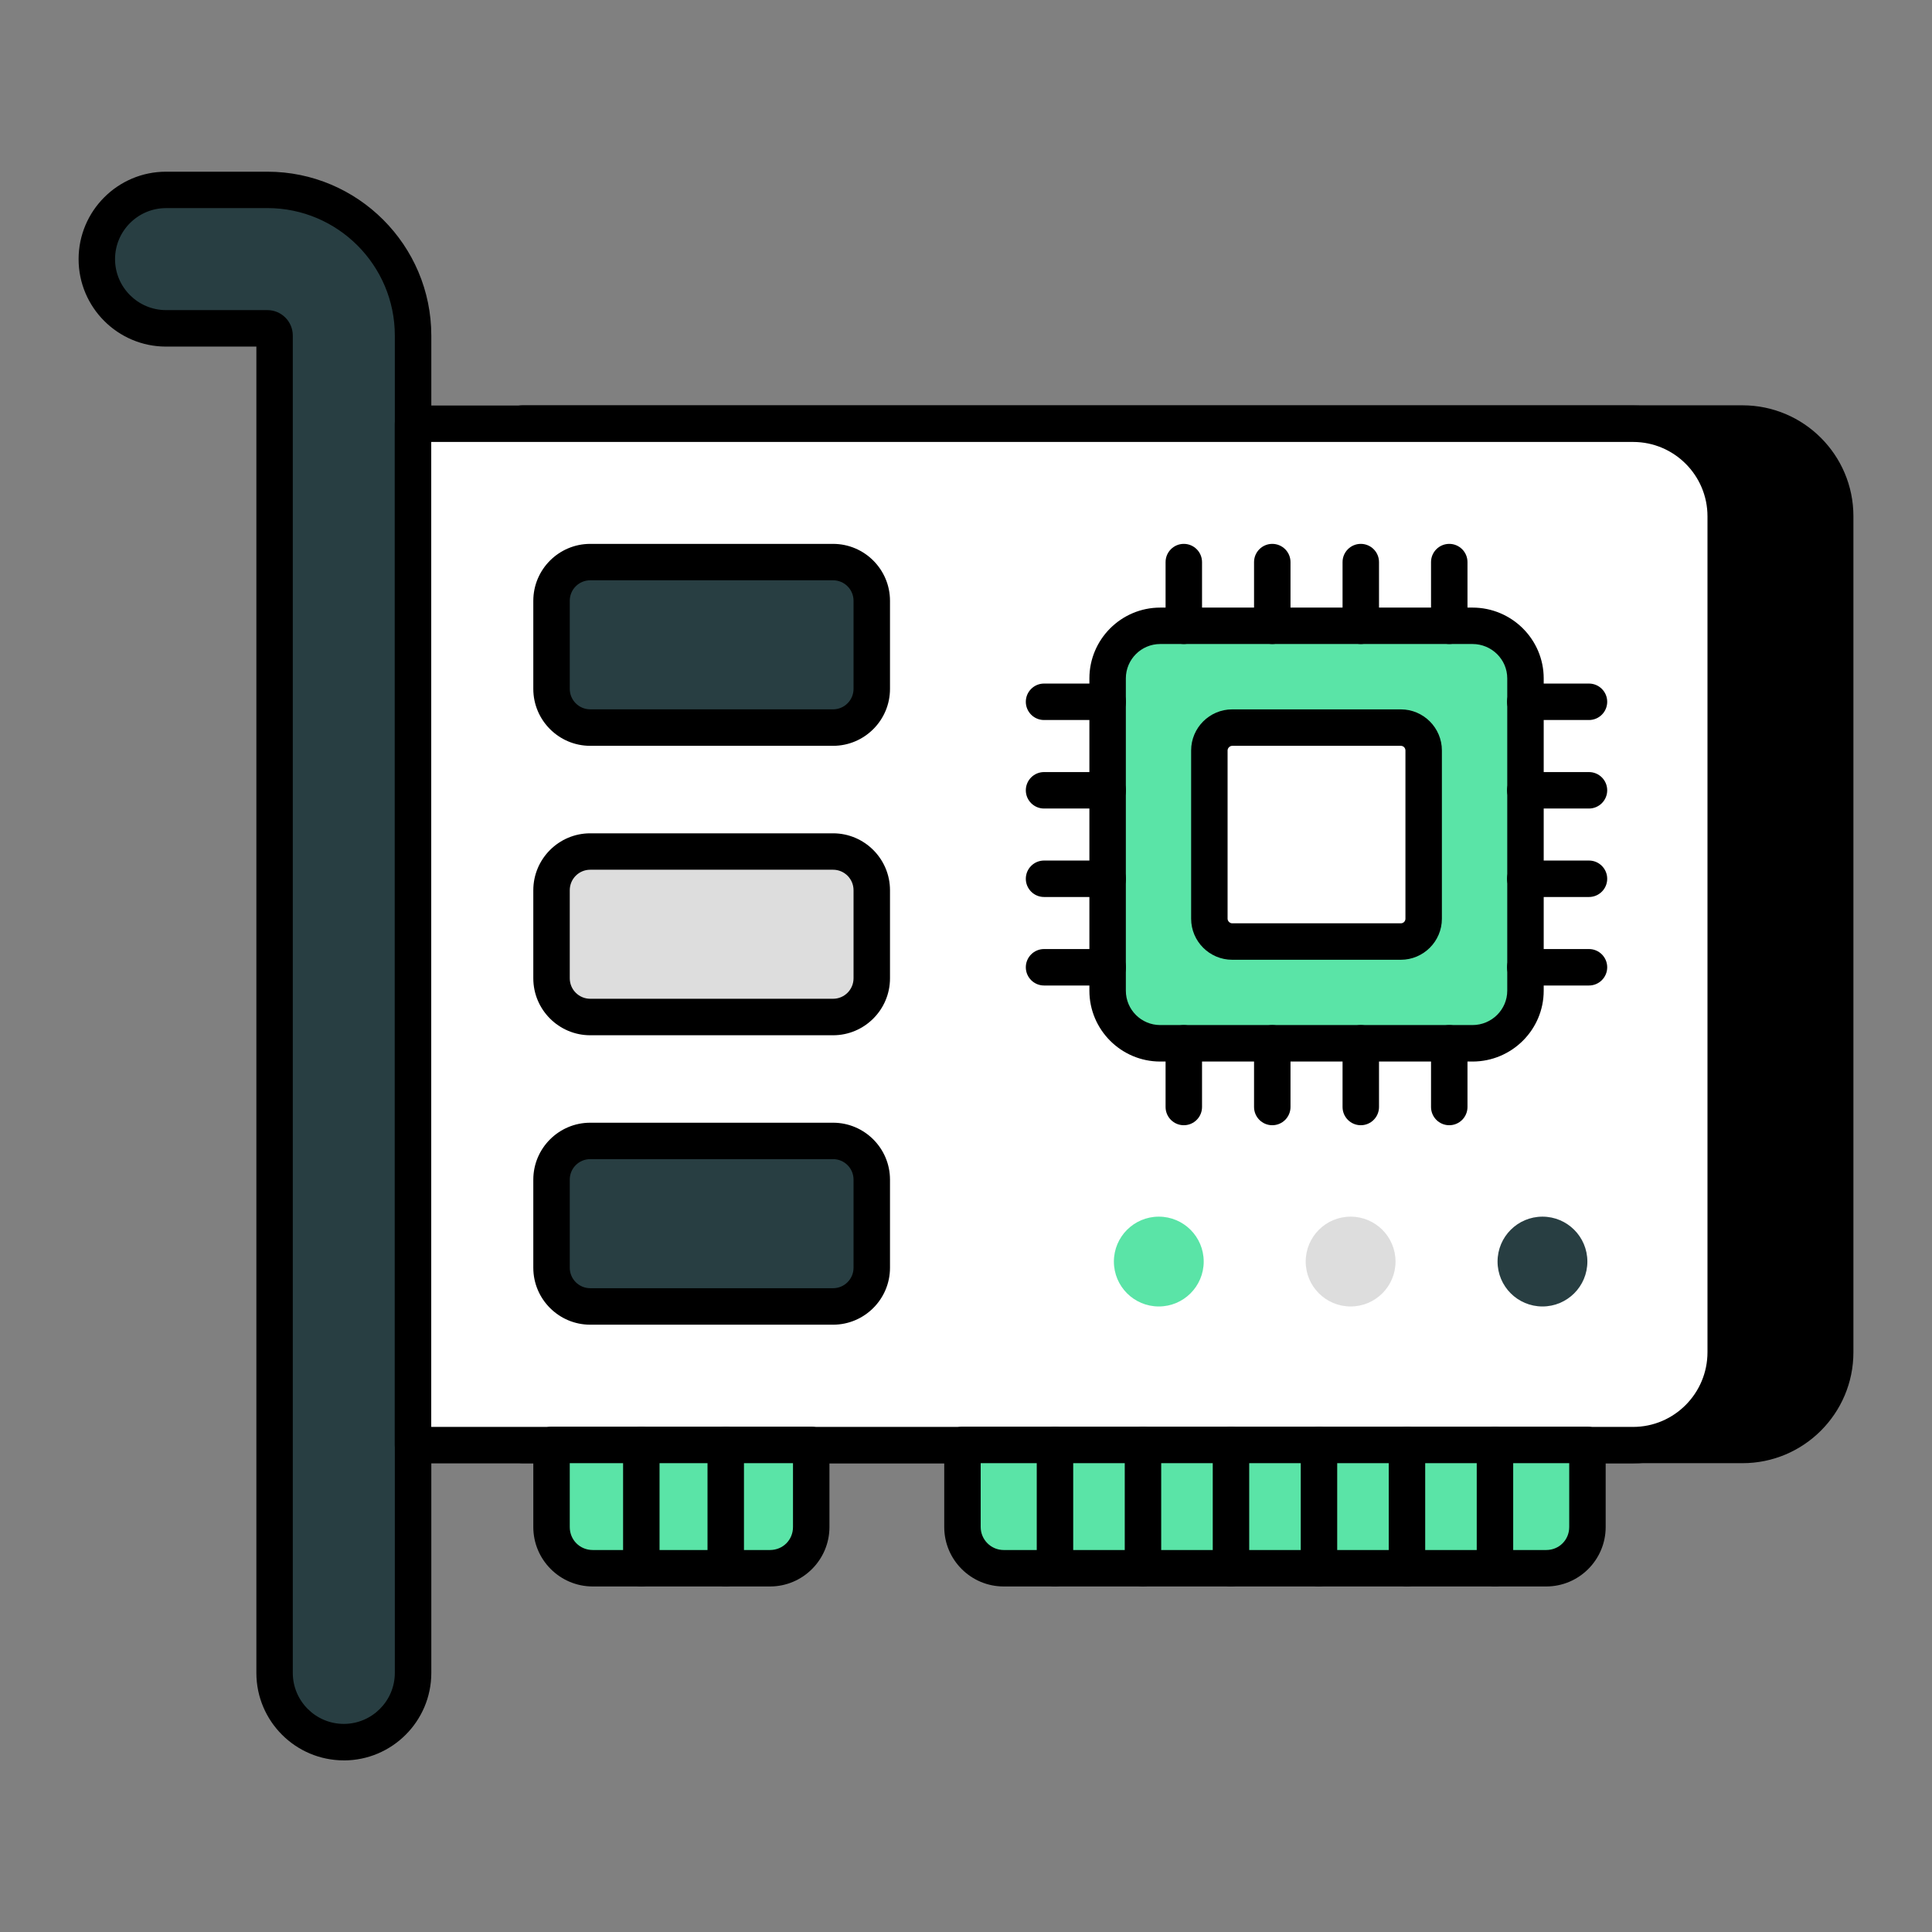 <svg id="Layer_1" enable-background="new 0 0 53 53" viewBox="0 0 53 53" xmlns="http://www.w3.org/2000/svg"><rect x="0" y="0" width="53" height="53" fill="#808080" stroke="none"/><g><g><path d="m47.803 39.639h-33.472v-28.02h33.472c1.404 0 2.542 1.138 2.542 2.542v22.936c0 1.404-1.138 2.542-2.542 2.542z"/><path d="m47.802 40.139h-33.472c-.276 0-.5-.224-.5-.5v-28.02c0-.276.224-.5.5-.5h33.472c1.678 0 3.042 1.364 3.042 3.042v22.937c0 1.677-1.364 3.041-3.042 3.041zm-32.972-1h32.972c1.126 0 2.042-.916 2.042-2.041v-22.937c0-1.126-.916-2.042-2.042-2.042h-32.972z"/></g><g><g><path d="m9.433 47.792c-1.049 0-1.9-.851-1.9-1.9v-36.687c0-.109-.089-.198-.198-.198h-2.78c-1.049 0-1.9-.851-1.9-1.9s.851-1.9 1.9-1.9h2.78c2.204 0 3.997 1.793 3.997 3.997v36.687c0 1.049-.851 1.9-1.9 1.9z" fill="#283e42"/><path d="m9.432 48.292c-1.323 0-2.399-1.076-2.399-2.399v-36.385h-2.478c-1.323 0-2.399-1.076-2.399-2.399s1.076-2.399 2.399-2.399h2.78c2.479 0 4.497 2.018 4.497 4.497v36.687c0 1.323-1.077 2.399-2.4 2.399zm-4.877-42.583c-.771 0-1.399.628-1.399 1.399s.628 1.399 1.399 1.399h2.78c.385 0 .697.313.697.698v36.687c0 .771.628 1.399 1.399 1.399.772 0 1.4-.628 1.4-1.399v-36.687c0-1.929-1.568-3.497-3.497-3.497z"/></g></g><g><path d="m47.341 14.164v22.93c0 1.41-1.13 2.55-2.54 2.55h-33.47v-28.02h33.47c1.41 0 2.54 1.13 2.54 2.54z" fill="#fff"/><path d="m44.801 40.144h-33.471c-.276 0-.5-.224-.5-.5v-28.02c0-.276.224-.5.5-.5h33.471c1.677 0 3.04 1.363 3.04 3.04v22.93c0 1.682-1.363 3.05-3.04 3.05zm-32.971-1h32.971c1.125 0 2.04-.92 2.04-2.05v-22.93c0-1.125-.915-2.04-2.04-2.04h-32.971z"/></g><g><g><path d="m22.853 19.96h-6.661c-.587 0-1.062-.476-1.062-1.062v-2.416c0-.587.476-1.063 1.062-1.063h6.661c.587 0 1.062.476 1.062 1.063v2.416c0 .587-.476 1.062-1.062 1.062z" fill="#283e42"/><path d="m22.853 20.46h-6.661c-.861 0-1.562-.701-1.562-1.562v-2.416c0-.861.701-1.562 1.562-1.562h6.661c.861 0 1.562.701 1.562 1.562v2.416c0 .861-.701 1.562-1.562 1.562zm-6.661-4.541c-.311 0-.562.252-.562.562v2.416c0 .311.252.562.562.562h6.661c.311 0 .562-.252.562-.562v-2.416c0-.311-.252-.562-.562-.562z"/></g><g><path d="m22.853 27.9h-6.661c-.587 0-1.062-.476-1.062-1.062v-2.416c0-.587.476-1.062 1.062-1.062h6.661c.587 0 1.062.476 1.062 1.062v2.416c0 .587-.476 1.062-1.062 1.062z" fill="#ddd"/><path d="m22.853 28.4h-6.661c-.861 0-1.562-.701-1.562-1.562v-2.416c0-.861.701-1.562 1.562-1.562h6.661c.861 0 1.562.701 1.562 1.562v2.416c0 .861-.701 1.562-1.562 1.562zm-6.661-4.541c-.311 0-.562.252-.562.562v2.416c0 .311.252.562.562.562h6.661c.311 0 .562-.252.562-.562v-2.416c0-.311-.252-.562-.562-.562z"/></g><g><path d="m22.853 35.84h-6.661c-.587 0-1.062-.476-1.062-1.062v-2.416c0-.587.476-1.063 1.062-1.063h6.661c.587 0 1.062.476 1.062 1.063v2.416c0 .587-.476 1.062-1.062 1.062z" fill="#283e42"/><path d="m22.853 36.34h-6.661c-.861 0-1.562-.701-1.562-1.562v-2.417c0-.861.701-1.562 1.562-1.562h6.661c.861 0 1.562.701 1.562 1.562v2.417c0 .861-.701 1.562-1.562 1.562zm-6.661-4.542c-.311 0-.562.252-.562.562v2.417c0 .311.252.562.562.562h6.661c.311 0 .562-.252.562-.562v-2.417c0-.311-.252-.562-.562-.562z"/></g></g><g><path d="m41.848 18.61v8.567c0 .798-.655 1.444-1.453 1.444h-8.567c-.798 0-1.444-.646-1.444-1.444v-8.567c0-.798.646-1.444 1.444-1.444h8.567c.798 0 1.453.646 1.453 1.444z" fill="#5ae4a7"/><path d="m40.395 29.121h-8.567c-1.071 0-1.943-.872-1.943-1.943v-8.567c0-1.071.872-1.943 1.943-1.943h8.567c1.077 0 1.953.872 1.953 1.943v8.567c0 1.071-.876 1.943-1.953 1.943zm-8.567-11.454c-.521 0-.943.423-.943.943v8.567c0 .521.423.943.943.943h8.567c.525 0 .953-.423.953-.943v-8.567c0-.521-.428-.943-.953-.943z"/></g><g><path d="m39.055 20.586v4.616c0 .342-.275.627-.627.627h-4.626c-.342 0-.627-.285-.627-.627v-4.616c0-.342.285-.627.627-.627h4.626c.351 0.0.627.285.627.627z" fill="#fff"/><path d="m38.428 26.329h-4.625c-.621 0-1.127-.505-1.127-1.126v-4.616c0-.621.506-1.127 1.127-1.127h4.625c.621 0 1.127.506 1.127 1.127v4.616c0 .621-.506 1.126-1.127 1.126zm-4.625-5.869c-.066 0-.127.061-.127.127v4.616c0 .066.061.126.127.126h4.625c.079 0 .127-.064.127-.126v-4.616c0-.062-.048-.127-.127-.127z"/></g><g><g><path d="m32.475 17.667c-.276 0-.5-.224-.5-.5v-1.747c0-.276.224-.5.5-.5s.5.224.5.5v1.747c0 .276-.224.5-.5.5z"/></g><g><path d="m34.902 17.667c-.276 0-.5-.224-.5-.5v-1.747c0-.276.224-.5.5-.5s.5.224.5.5v1.747c0 .276-.224.5-.5.5z"/></g><g><path d="m37.33 17.667c-.276 0-.5-.224-.5-.5v-1.747c0-.276.224-.5.5-.5s.5.224.5.5v1.747c0 .276-.224.5-.5.5z"/></g><g><path d="m39.757 17.667c-.276 0-.5-.224-.5-.5v-1.747c0-.276.224-.5.5-.5s.5.224.5.5v1.747c0 .276-.224.5-.5.5z"/></g></g><g><g><path d="m32.475 30.868c-.276 0-.5-.224-.5-.5v-1.747c0-.276.224-.5.5-.5s.5.224.5.5v1.747c0 .276-.224.5-.5.5z"/></g><g><path d="m34.902 30.868c-.276 0-.5-.224-.5-.5v-1.747c0-.276.224-.5.5-.5s.5.224.5.5v1.747c0 .276-.224.5-.5.5z"/></g><g><path d="m37.33 30.868c-.276 0-.5-.224-.5-.5v-1.747c0-.276.224-.5.5-.5s.5.224.5.5v1.747c0 .276-.224.5-.5.5z"/></g><g><path d="m39.757 30.868c-.276 0-.5-.224-.5-.5v-1.747c0-.276.224-.5.5-.5s.5.224.5.5v1.747c0 .276-.224.5-.5.5z"/></g></g><g><g><path d="m30.388 27.035h-1.747c-.276 0-.5-.224-.5-.5s.224-.5.5-.5h1.747c.276 0 .5.224.5.5s-.224.5-.5.5z"/></g><g><path d="m30.388 24.607h-1.747c-.276 0-.5-.224-.5-.5s.224-.5.5-.5h1.747c.276 0 .5.224.5.5s-.224.5-.5.5z"/></g><g><path d="m30.388 22.18h-1.747c-.276 0-.5-.224-.5-.5s.224-.5.5-.5h1.747c.276 0 .5.224.5.5s-.224.5-.5.5z"/></g><g><path d="m30.388 19.752h-1.747c-.276 0-.5-.224-.5-.5s.224-.5.5-.5h1.747c.276 0 .5.224.5.5s-.224.5-.5.5z"/></g></g><g><g><path d="m43.59 27.035h-1.747c-.276 0-.5-.224-.5-.5s.224-.5.5-.5h1.747c.276 0 .5.224.5.5s-.224.5-.5.5z"/></g><g><path d="m43.59 24.607h-1.747c-.276 0-.5-.224-.5-.5s.224-.5.5-.5h1.747c.276 0 .5.224.5.5s-.224.5-.5.5z"/></g><g><path d="m43.59 22.18h-1.747c-.276 0-.5-.224-.5-.5s.224-.5.5-.5h1.747c.276 0 .5.224.5.5s-.224.5-.5.5z"/></g><g><path d="m43.59 19.752h-1.747c-.276 0-.5-.224-.5-.5s.224-.5.5-.5h1.747c.276 0 .5.224.5.5s-.224.5-.5.5z"/></g></g><g><path d="m15.13 39.639h7.124v2.251c0 .627-.503 1.13-1.13 1.13h-4.863c-.627 0-1.13-.503-1.13-1.13v-2.251z" fill="#5ae4a7"/><path d="m21.123 43.521h-4.862c-.899 0-1.631-.731-1.631-1.631v-2.251c0-.276.224-.5.5-.5h7.124c.276 0 .5.224.5.5v2.251c0.0.899-.731 1.631-1.631 1.631zm-5.493-3.382v1.751c0 .354.277.631.631.631h4.862c.354 0 .631-.277.631-.631v-1.751z"/></g><g><path d="m43.548 39.639v2.251c0 .627-.503 1.13-1.13 1.13h-14.884c-.618 0-1.13-.503-1.13-1.13v-2.251z" fill="#5ae4a7"/><path d="m42.417 43.521h-14.883c-.899 0-1.631-.731-1.631-1.631v-2.251c0-.276.224-.5.5-.5h17.145c.276 0 .5.224.5.5v2.251c-0.0.899-.731 1.631-1.631 1.631zm-15.514-3.382v1.751c0 .348.283.631.631.631h14.883c.354 0 .631-.277.631-.631v-1.751z"/></g><g><g><path d="m17.593 43.521c-.276 0-.5-.224-.5-.5v-3.382c0-.276.224-.5.5-.5s.5.224.5.5v3.382c0 .276-.224.5-.5.5z"/></g><g><path d="m19.909 43.521c-.276 0-.5-.224-.5-.5v-3.382c0-.276.224-.5.5-.5s.5.224.5.5v3.382c0 .276-.224.5-.5.5z"/></g></g><g><g><path d="m28.941 43.521c-.276 0-.5-.224-.5-.5v-3.382c0-.276.224-.5.5-.5s.5.224.5.5v3.382c0 .276-.224.5-.5.5z"/></g><g><path d="m31.355 43.521c-.276 0-.5-.224-.5-.5v-3.382c0-.276.224-.5.5-.5s.5.224.5.5v3.382c0 .276-.224.5-.5.5z"/></g><g><path d="m33.769 43.521c-.276 0-.5-.224-.5-.5v-3.382c0-.276.224-.5.5-.5s.5.224.5.5v3.382c0 .276-.224.5-.5.5z"/></g><g><path d="m36.183 43.521c-.276 0-.5-.224-.5-.5v-3.382c0-.276.224-.5.5-.5s.5.224.5.5v3.382c0 .276-.224.5-.5.5z"/></g><g><path d="m38.597 43.521c-.276 0-.5-.224-.5-.5v-3.382c0-.276.224-.5.5-.5s.5.224.5.5v3.382c0 .276-.224.5-.5.5z"/></g><g><path d="m41.011 43.521c-.276 0-.5-.224-.5-.5v-3.382c0-.276.224-.5.5-.5s.5.224.5.5v3.382c0 .276-.224.5-.5.5z"/></g></g><g><circle cx="31.789" cy="34.608" fill="#5ae4a7" r="1.232"/></g><g><circle cx="37.051" cy="34.608" fill="#ddd" r="1.232"/></g><g><circle cx="42.314" cy="34.608" fill="#283e42" r="1.232"/></g></g></svg>